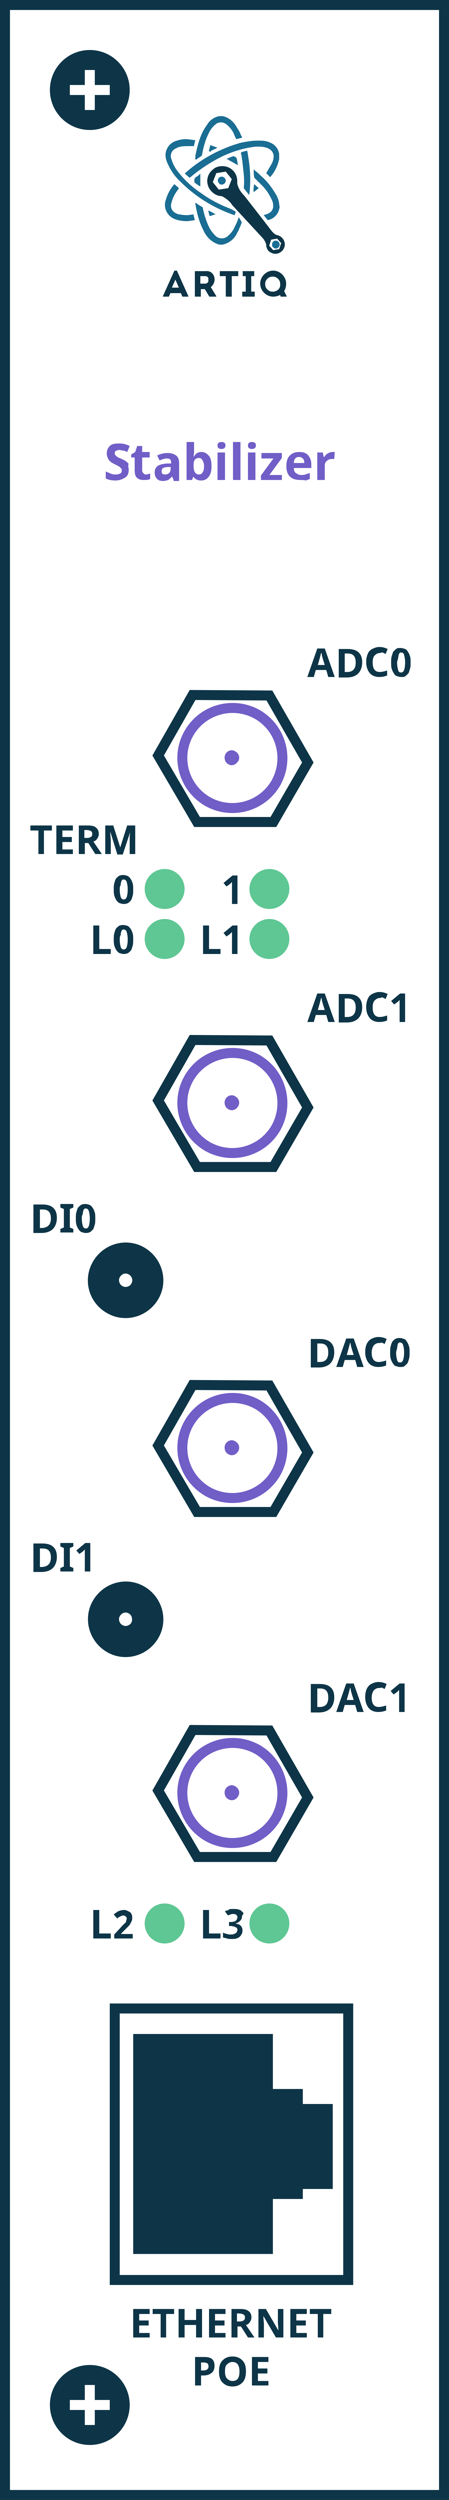 <?xml version="1.0" encoding="utf-8"?>
<!-- Generator: Adobe Illustrator 18.1.1, SVG Export Plug-In . SVG Version: 6.00 Build 0)  -->
<svg version="1.1" xmlns="http://www.w3.org/2000/svg" xmlns:xlink="http://www.w3.org/1999/xlink" x="0px" y="0px"
	 viewBox="3389 147.8 90 500" enable-background="new 3389 147.8 90 500" xml:space="preserve">
<g id="Kasli">
</g>
<g id="Kasli_with_backplane">
</g>
<g id="zotino">
</g>
<g id="Novo">
</g>
<g id="IDC_BNC_adapter_copy">
</g>
<g id="HD68">
</g>
<g id="Clocker">
</g>
<g id="Koster">
</g>
<g id="EEM_Octal">
</g>
<g id="EEM16x">
</g>
<g id="BNC_DIO__x28_new_x29_">
</g>
<g id="Urukul_2_">
</g>
<g id="Stabiliser">
	<g id="Group_127_1_" transform="translate(764 443)">
		<g id="Group_101_1_">
			<g id="Rectangle_1_14_" transform="translate(-764 -443)">
				<rect x="3389" y="147.8" fill="#FFFFFF" width="90" height="500"/>
				<rect x="3390" y="148.8" fill="none" stroke="#0D3547" stroke-width="2" width="88" height="498"/>
			</g>
			<g id="Group_100_1_">
				<g enable-background="new    ">
					<path fill="#715EC7" d="M2650.8-201.2c0,0.6-0.2,1.2-0.7,1.5s-1.1,0.6-1.9,0.6c-0.8,0-1.4-0.1-2-0.4v-1.4
						c0.5,0.2,0.9,0.4,1.2,0.5c0.3,0.1,0.6,0.1,0.9,0.1c0.3,0,0.6-0.1,0.8-0.2c0.2-0.1,0.3-0.3,0.3-0.6c0-0.1,0-0.3-0.1-0.4
						c-0.1-0.1-0.2-0.2-0.3-0.3s-0.5-0.3-0.9-0.5c-0.4-0.2-0.8-0.4-1-0.6c-0.2-0.2-0.4-0.4-0.5-0.7c-0.1-0.3-0.2-0.5-0.2-0.9
						c0-0.6,0.2-1.1,0.6-1.5c0.4-0.4,1-0.5,1.8-0.5c0.4,0,0.7,0,1.1,0.1s0.7,0.2,1.1,0.4l-0.5,1.2c-0.4-0.2-0.7-0.3-0.9-0.3
						s-0.5-0.1-0.7-0.1c-0.3,0-0.5,0.1-0.7,0.2c-0.2,0.1-0.2,0.3-0.2,0.5c0,0.1,0,0.2,0.1,0.3c0.1,0.1,0.2,0.2,0.3,0.3
						c0.1,0.1,0.5,0.3,1,0.5c0.7,0.3,1.1,0.6,1.4,1C2650.6-202.1,2650.8-201.7,2650.8-201.2z"/>
					<path fill="#715EC7" d="M2654.2-200.3c0.3,0,0.6-0.1,0.9-0.2v1.1c-0.4,0.2-0.8,0.2-1.4,0.2c-0.6,0-1-0.2-1.3-0.5
						c-0.3-0.3-0.4-0.8-0.4-1.4v-2.6h-0.7v-0.6l0.8-0.5l0.4-1.2h1v1.2h1.5v1.1h-1.5v2.6c0,0.2,0.1,0.4,0.2,0.5
						C2653.9-200.4,2654-200.3,2654.2-200.3z"/>
					<path fill="#715EC7" d="M2659.8-199.2l-0.3-0.7h0c-0.3,0.3-0.5,0.5-0.8,0.7c-0.3,0.1-0.6,0.2-1,0.2c-0.5,0-0.9-0.1-1.2-0.4
						c-0.3-0.3-0.5-0.7-0.5-1.3c0-0.6,0.2-1,0.6-1.3c0.4-0.3,1-0.4,1.8-0.5l0.9,0v-0.2c0-0.6-0.3-0.8-0.8-0.8
						c-0.4,0-0.9,0.1-1.5,0.4l-0.5-1c0.6-0.3,1.3-0.5,2.1-0.5c0.7,0,1.3,0.2,1.7,0.5s0.6,0.8,0.6,1.5v3.6H2659.8z M2659.3-201.8
						l-0.6,0c-0.4,0-0.8,0.1-1,0.2c-0.2,0.1-0.3,0.4-0.3,0.7c0,0.4,0.2,0.6,0.7,0.6c0.3,0,0.6-0.1,0.8-0.3c0.2-0.2,0.3-0.5,0.3-0.8
						V-201.8z"/>
					<path fill="#715EC7" d="M2665.4-204.8c0.6,0,1.1,0.3,1.5,0.8c0.4,0.5,0.5,1.2,0.5,2.1c0,0.9-0.2,1.6-0.6,2.1s-0.9,0.7-1.5,0.7
						c-0.6,0-1.1-0.2-1.5-0.7h-0.1l-0.2,0.6h-1.1v-7.6h1.5v1.8c0,0.2,0,0.6-0.1,1.1h0.1C2664.2-204.5,2664.7-204.8,2665.4-204.8z
						 M2664.9-203.6c-0.4,0-0.6,0.1-0.8,0.3c-0.2,0.2-0.3,0.6-0.3,1.1v0.2c0,0.6,0.1,1,0.3,1.3c0.2,0.3,0.5,0.4,0.8,0.4
						c0.3,0,0.5-0.1,0.7-0.4c0.2-0.3,0.3-0.7,0.3-1.2s-0.1-0.9-0.3-1.2C2665.4-203.5,2665.2-203.6,2664.9-203.6z"/>
					<path fill="#715EC7" d="M2668.6-206.1c0-0.5,0.3-0.7,0.8-0.7c0.5,0,0.8,0.2,0.8,0.7c0,0.2-0.1,0.4-0.2,0.5
						c-0.1,0.1-0.3,0.2-0.6,0.2C2668.9-205.4,2668.6-205.6,2668.6-206.1z M2670.1-199.2h-1.5v-5.5h1.5V-199.2z"/>
					<path fill="#715EC7" d="M2673.2-199.2h-1.5v-7.6h1.5V-199.2z"/>
					<path fill="#715EC7" d="M2674.7-206.1c0-0.5,0.3-0.7,0.8-0.7c0.5,0,0.8,0.2,0.8,0.7c0,0.2-0.1,0.4-0.2,0.5
						c-0.1,0.1-0.3,0.2-0.6,0.2C2675-205.4,2674.7-205.6,2674.7-206.1z M2676.2-199.2h-1.5v-5.5h1.5V-199.2z"/>
					<path fill="#715EC7" d="M2681.6-199.2h-4.3v-0.9l2.5-3.4h-2.4v-1.1h4.1v1l-2.5,3.4h2.5V-199.2z"/>
					<path fill="#715EC7" d="M2685.2-199.2c-0.9,0-1.6-0.2-2.1-0.7c-0.5-0.5-0.7-1.2-0.7-2.1c0-0.9,0.2-1.6,0.7-2.1
						c0.5-0.5,1.1-0.7,1.9-0.7c0.8,0,1.4,0.2,1.8,0.7s0.6,1,0.6,1.8v0.7h-3.5c0,0.4,0.1,0.8,0.4,1s0.6,0.4,1,0.4
						c0.3,0,0.6,0,0.9-0.1s0.6-0.2,0.9-0.3v1.2c-0.3,0.1-0.5,0.2-0.8,0.3C2685.9-199.2,2685.6-199.2,2685.2-199.2z M2684.9-203.8
						c-0.3,0-0.6,0.1-0.7,0.3c-0.2,0.2-0.3,0.5-0.3,0.9h2.1c0-0.4-0.1-0.7-0.3-0.9C2685.5-203.7,2685.3-203.8,2684.9-203.8z"/>
					<path fill="#715EC7" d="M2691.6-204.8c0.2,0,0.4,0,0.5,0l-0.1,1.4c-0.1,0-0.3,0-0.4,0c-0.5,0-0.8,0.1-1.1,0.4
						c-0.3,0.2-0.4,0.6-0.4,1v2.8h-1.5v-5.5h1.1l0.2,0.9h0.1c0.2-0.3,0.4-0.6,0.7-0.7C2691-204.7,2691.3-204.8,2691.6-204.8z"/>
				</g>
				<g id="artiq_14_" transform="translate(-785.044 -420.073)">
					<path id="Path_3_14_" fill="#1A6D93" d="M3465.3,174.6c0.4,0,0.8-0.4,0.8-0.8c0-0.4-0.3-0.8-0.8-0.8c-0.4,0-0.8,0.4-0.7,0.8
						C3464.5,174.2,3464.9,174.5,3465.3,174.6L3465.3,174.6z"/>
					<path id="Path_4_14_" fill="#1A6D93" d="M3447.1,159.6l0.9,0.8c0,0,0,0,0.1,0c1.8-1.5,3.7-2.8,5.8-3.9c2.3-1.2,4.8-2,7.4-2.3
						c0.2,0,0.4,0,0.6,0c0.7,0,1.4,0.1,2,0.4c0.6,0.3,1,0.9,1,1.5c0,0.6-0.2,1.2-0.5,1.7c-0.2,0.4-0.5,0.8-0.7,1.2l-0.3,0.5l0.8,0.8
						c0.8-0.9,1.4-2,1.7-3.2c0-0.1,0.1-0.3,0.1-0.4c0-0.1,0-0.1,0-0.2v-0.8c0,0,0,0,0,0s0-0.1,0-0.1c-0.2-1-0.8-1.8-1.8-2.2
						c-0.6-0.3-1.3-0.4-2-0.4c-0.2,0-0.4,0-0.6,0c-1.1,0-2.1,0.2-3.2,0.4c-4,1.1-7.8,3.1-10.9,5.8c-0.1,0.1-0.2,0.2-0.3,0.2
						C3447.2,159.5,3447.2,159.5,3447.1,159.6z"/>
					<path id="Path_5_14_" fill="#1A6D93" d="M3449.5,156.7c0.2-0.2,0.5-0.3,0.7-0.5c0.3-0.1,0.4-0.4,0.4-0.7
						c0.3-1.5,0.7-2.9,1.4-4.2c0.3-0.6,0.7-1.1,1.2-1.5c0.6-0.6,1.6-0.6,2.3,0c0.5,0.4,0.9,0.9,1.2,1.4c0.2,0.3,0.3,0.7,0.5,1.1
						c0.1,0.1,0.1,0.3,0.2,0.4l1.2-0.3c-0.1-0.2-0.2-0.4-0.3-0.6c-0.2-0.5-0.4-0.9-0.7-1.3c-0.6-1.2-1.6-2.1-2.9-2.4h-0.7
						c-1.1,0.2-2,0.9-2.5,1.8c-0.3,0.4-0.6,0.9-0.8,1.3c-0.7,1.4-1.1,2.9-1.4,4.4c-0.1,0.3-0.1,0.5-0.1,0.8c0,0.1,0,0.2-0.1,0.3
						C3449.4,156.8,3449.5,156.8,3449.5,156.7z"/>
					<path id="Path_6_14_" fill="#1A6D93" d="M3448.5,167.8c-0.3,0-0.5,0.1-0.8,0.1c-0.2,0-0.3,0-0.4,0c-0.5,0-1.1-0.1-1.6-0.2
						c-0.1,0-0.1,0-0.2-0.1c-0.9-0.3-1.4-1.2-1.1-2.1c0,0,0,0,0,0c0.2-0.9,0.6-1.7,1.1-2.4c0.1-0.1,0.2-0.3,0.3-0.4
						c0-0.1,0.1-0.1,0.1-0.2l-0.9-0.8c-0.8,0.9-1.4,2-1.7,3.1c-0.6,1.5,0.2,3.3,1.8,3.9c0.2,0.1,0.4,0.1,0.6,0.2
						c0.5,0.1,1.1,0.2,1.6,0.2c0.3,0,0.6,0,1-0.1c0.2,0,0.4,0,0.6-0.1l0.2,0l-0.3-1.2C3448.7,167.8,3448.6,167.8,3448.5,167.8z"/>
					<path id="Path_7_14_" fill="#1A6D93" d="M3447.3,167.9c0.1,0,0.3,0,0.4,0C3447.6,167.9,3447.4,167.9,3447.3,167.9z"/>
					<path id="Path_8_14_" fill="#1A6D93" d="M3445.7,167.7c0.5,0.2,1,0.2,1.6,0.2C3446.7,167.9,3446.2,167.8,3445.7,167.7z"/>
					<path id="Path_9_14_" fill="#1A6D93" d="M3447.3,169.1c-0.6,0-1.1-0.1-1.6-0.2C3446.2,169,3446.7,169.1,3447.3,169.1z"/>
					<path id="Path_10_14_" fill="#1A6D93" d="M3448.3,169c-0.4,0-0.7,0.1-1,0.1C3447.6,169.1,3447.9,169.1,3448.3,169z"/>
					<path id="Path_11_14_" fill="#1A6D93" d="M3457.7,157.6c-0.1-0.3-0.1-0.7-0.2-1c-0.1-0.3-0.4-0.4-0.7-0.5h0
						c-0.3,0.1-0.7,0.3-1,0.4c-0.1,0.1-0.2,0.1-0.4,0.1l2.3,1.3L3457.7,157.6z"/>
					<path id="Path_12_14_" fill="#1A6D93" d="M3450.2,159.6C3450.1,159.7,3450.1,159.7,3450.2,159.6c-0.1,0.1-0.2,0.1-0.2,0.2
						c-0.2,0.2-0.5,0.4-0.7,0.5c-0.2,0.1-0.3,0.4-0.3,0.6c0,0.1,0,0.1,0,0.2c0,0.1,0,0.2,0,0.2c0.3,0.3,0.6,0.5,0.9,0.7l0.2,0.1
						c0,0,0.1,0,0.1,0.1c0,0,0,0,0,0L3450.2,159.6C3450.2,159.6,3450.2,159.6,3450.2,159.6z"/>
					<path id="Path_13_14_" fill="#1A6D93" d="M3452.4,155L3452.4,155c0.3-0.1,0.6-0.3,0.9-0.4l0.3-0.2l-1.4-0.5l-0.3,1.2
						c0.1,0,0.2,0.1,0.3,0.1c0.1,0,0.1,0,0.2-0.1C3452.3,155.1,3452.3,155,3452.4,155z"/>
					<path id="Path_14_14_" fill="#1A6D93" d="M3452.3,155.1C3452.3,155.1,3452.3,155,3452.3,155.1L3452.3,155.1
						C3452.3,155,3452.3,155.1,3452.3,155.1z"/>
					<path id="Path_15_14_" fill="#1A6D93" d="M3461.9,162.5l-0.9-0.8c-0.1,0.5-0.2,1.1-0.1,1.6L3461.9,162.5z"/>
					<path id="Path_16_14_" fill="#1A6D93" d="M3451.9,167C3451.9,167,3451.9,167,3451.9,167c-0.1,0-0.1,0.1-0.1,0.1
						c0.1,0.3,0.1,0.5,0.2,0.8l0.1,0.2l1.2-0.4l-0.3-0.1C3452.7,167.4,3452.3,167.2,3451.9,167C3451.9,167,3451.9,167,3451.9,167z"
						/>
					<path id="Path_17_14_" fill="#1A6D93" d="M3454.5,161.8c0.4,0,0.8-0.4,0.8-0.8c0-0.4-0.4-0.8-0.8-0.8c-0.4,0-0.8,0.3-0.8,0.8
						C3453.8,161.5,3454.1,161.8,3454.5,161.8z"/>
					<path id="Path_18_14_" fill="#0D3547" d="M3464.8,174.9l1.2-0.2l0.4-1.2l-0.8-0.9l-1.2,0.2l-0.4,1.2L3464.8,174.9
						 M3453.9,162.8l1.9-0.3l0.7-1.8l-1.2-1.5l-1.9,0.3l-0.7,1.8L3453.9,162.8 M3454.6,158.1c1.7,0,3,1.3,3,3c0,0.2,0,0.3,0,0.5
						c0.2,0.9,0.7,1.7,1.4,2.4c0,0,3.3,4.2,5.6,7.2c0.3,0.3,0.6,0.6,1,0.7c1,0.2,1.7,1.2,1.5,2.2s-1.2,1.7-2.2,1.5
						c-0.4-0.1-0.8-0.3-1.1-0.6c-0.2-0.3-0.4-0.7-0.4-1.1l0,0v-0.1c-0.1-0.4-0.3-0.8-0.6-1.2l-6.2-6.7c-0.5-0.8-1.3-1.4-2.1-1.8
						c-0.8,0-1.6-0.4-2.2-1.1c-1.1-1.3-0.9-3.2,0.4-4.2c0,0,0,0,0,0C3453.2,158.3,3453.9,158.1,3454.6,158.1"/>
					<path id="Path_19_14_" fill="#0D3547" d="M3444.5,182.4l0.7-1.6l0.7,1.6H3444.5z M3445,179l-2.3,5.1v0.1h1.2l0.3-0.7h2.1
						l0.3,0.7h1.2v-0.1l-2.3-5.1L3445,179z"/>
					<path id="Path_20_14_" fill="#0D3547" d="M3451.2,181.6h-1v-1.5h1c0.4,0,0.7,0.3,0.6,0.7c0,0,0,0,0,0.1
						C3451.9,181.2,3451.6,181.6,3451.2,181.6C3451.2,181.6,3451.2,181.6,3451.2,181.6z M3452.3,182.3c0.6-0.5,0.9-1.3,0.7-2
						c-0.2-0.8-0.9-1.3-1.7-1.2h-2.2v5.1h1.2v-1.5h0.8l0.9,1.5h1.4v-0.1L3452.3,182.3L3452.3,182.3z"/>
					<path id="Path_21_14_" fill="#0D3547" d="M3455.3,180.1v4.1h1.2v-4.1h1.3v-1h-3.7v1H3455.3z"/>
					<path id="Path_22_14_" fill="#0D3547" d="M3458.7,179.1v1h0.6v3.1h-0.7v1h2.5v-1h-0.7v-3.1h0.6v-1H3458.7z"/>
					<path id="Path_23_14_" fill="#0D3547" d="M3464.8,183.2c-0.8,0.1-1.6-0.6-1.6-1.4c-0.1-0.8,0.6-1.6,1.4-1.6
						c0.8-0.1,1.6,0.6,1.6,1.4c0,0,0,0.1,0,0.1c0.1,0.8-0.5,1.4-1.3,1.5C3464.9,183.2,3464.8,183.2,3464.8,183.2z M3467,183.1
						c0.3-0.5,0.4-1,0.4-1.5c0-1.4-1.2-2.6-2.6-2.6c-1.4,0-2.6,1.2-2.6,2.6c0,1.4,1.2,2.6,2.6,2.6c0.5,0,0.9-0.1,1.3-0.3l0.1,0
						l0.1,0.3h1.2v-0.1L3467,183.1L3467,183.1z"/>
					<path id="Path_24_14_" fill="#1A6D93" d="M3456.4,166.7L3456.4,166.7c-2.1-0.8-4.1-1.8-5.9-3.1c-1.8-1.2-3.4-2.6-4.7-4.3
						c-0.6-0.7-1.1-1.6-1.4-2.6c-0.3-0.8,0-1.7,0.8-2.1c0.2-0.1,0.4-0.2,0.6-0.3c0.7-0.2,1.4-0.2,2.1-0.2l0.3,0l0.4,0l0.3,0l0.3-1.2
						l-0.2,0c-0.2,0-0.4-0.1-0.6-0.1c-0.4,0-0.7-0.1-1-0.1c-0.7,0-1.3,0.1-1.9,0.3c-1.1,0.3-1.9,1.1-2.2,2.2c-0.2,0.8,0,1.7,0.4,2.5
						c0.6,1.3,1.4,2.5,2.5,3.5c2.8,2.8,6.1,4.9,9.7,6.3c0.3,0.1,0.5,0.2,0.8,0.3c0.1,0,0.2,0.1,0.4,0.1l0.2-0.7L3456.4,166.7z"/>
					<path id="Path_25_14_" fill="#1A6D93" d="M3466,165.6C3465.9,165.6,3465.9,165.6,3466,165.6c-0.1-0.8-0.4-1.5-0.8-2.1
						c-0.8-1.3-1.7-2.5-2.9-3.5c-0.3-0.3-0.6-0.6-1-0.9c-0.1-0.1-0.3-0.2-0.4-0.4v0c0,0,0,0,0,0.1l0,0.3c0,0.4,0,0.8,0.1,1.2
						c0,0.1,0.1,0.2,0.1,0.2c0.2,0.2,0.4,0.4,0.5,0.5c0.3,0.3,0.6,0.6,1,1c0.9,0.9,1.5,1.9,2,3c0.2,0.4,0.2,0.9,0.2,1.3
						c-0.1,0.7-0.6,1.2-1.3,1.4c-0.2,0.1-0.4,0.1-0.6,0.2l0.8,1c0.1,0,0.3-0.1,0.4-0.1c0.9-0.3,1.7-1.1,1.9-2.1l0.1-0.3L3466,165.6
						L3466,165.6z"/>
					<path id="Path_26_14_" fill="#1A6D93" d="M3458.4,155.7c0.1,0.4,0.1,0.8,0.2,1.2c0.1,0.9,0.2,1.9,0.3,2.8
						c0.1,0.9,0.1,1.9,0,2.8l1.1,1.4c0-0.3,0.1-0.6,0.1-0.9c0.2-2.1,0.1-4.1-0.2-6.2c-0.1-0.4-0.1-0.8-0.2-1.2
						c0-0.2-0.1-0.4-0.1-0.6l-1.2,0.3c0,0,0,0,0,0.1C3458.3,155.6,3458.3,155.7,3458.4,155.7z"/>
					<path id="Path_27_14_" fill="#1A6D93" d="M3457.9,168.3c-0.2,0.6-0.4,1.2-0.7,1.7c-0.3,0.8-0.8,1.5-1.5,2.1
						c-0.7,0.6-1.7,0.6-2.4,0c-0.5-0.5-1-1.1-1.3-1.7c-0.6-1.2-1-2.5-1.3-3.9l0,0c0-0.1,0-0.2-0.1-0.2c-0.3-0.2-0.7-0.4-1.1-0.7
						c-0.1-0.1-0.2-0.1-0.3-0.2c0,0.1,0,0.2,0,0.2c0,0.2,0.1,0.4,0.1,0.6c0.3,1.7,0.8,3.4,1.6,4.9c0.6,1.3,1.7,2.3,3.1,2.7h0.7
						c1.3-0.3,2.4-1.2,2.9-2.4c0.2-0.3,0.3-0.5,0.4-0.8c0.2-0.4,0.4-0.9,0.5-1.3L3457.9,168.3z"/>
				</g>
				<g id="Group_18_14_" transform="translate(-566 -530)">
					<circle id="Ellipse_6_14_" fill="#0D3547" cx="3209" cy="252.8" r="8"/>
					<rect id="Rectangle_2_14_" x="3208" y="248.8" fill="#FFFFFF" width="2" height="8"/>
					<rect id="Rectangle_3_14_" x="3205" y="251.8" fill="#FFFFFF" width="8" height="2"/>
				</g>
				<g id="Group_93_1_">
					<g>
						<path id="Intersection_1_13_" fill="none" stroke="#0D3547" stroke-width="2" d="M2679.8-130.8l-15.3,0l-7.8-13.3l6.9-12.1
							l15.4,0.1l7.7,13.4L2679.8-130.8z"/>
						<path fill="none" stroke="#715EC7" stroke-width="2" stroke-miterlimit="10" d="M2662.9-148.6c2.8-4.8,8.9-6.4,13.7-3.7
							c4.8,2.8,6.4,8.9,3.7,13.7c-2.8,4.8-8.9,6.4-13.7,3.7C2661.8-137.7,2660.1-143.8,2662.9-148.6z"/>
						<path fill="#715EC7" d="M2670.2-144.4c0.4-0.7,1.3-1,2-0.5c0.7,0.4,1,1.3,0.5,2s-1.3,1-2,0.5
							C2670.1-142.7,2669.8-143.7,2670.2-144.4z"/>
					</g>
					<g enable-background="new    ">
						<path fill="#0D3547" d="M2690.8-159.8l-0.4-1.4h-2.1l-0.4,1.4h-1.3l2-5.7h1.5l2,5.7H2690.8z M2690.1-162.2
							c-0.4-1.2-0.6-1.9-0.6-2.1s-0.1-0.3-0.1-0.4c-0.1,0.3-0.3,1.2-0.7,2.5H2690.1z"/>
						<path fill="#0D3547" d="M2697.6-162.7c0,0.9-0.3,1.7-0.8,2.2s-1.3,0.8-2.3,0.8h-1.6v-5.7h1.8c0.9,0,1.7,0.2,2.2,0.7
							S2697.6-163.6,2697.6-162.7z M2696.3-162.7c0-1.2-0.5-1.8-1.6-1.8h-0.6v3.7h0.5C2695.7-160.8,2696.3-161.4,2696.3-162.7z"/>
						<path fill="#0D3547" d="M2701.2-164.6c-0.5,0-0.8,0.2-1.1,0.5s-0.4,0.8-0.4,1.4c0,1.3,0.5,1.9,1.4,1.9c0.4,0,0.9-0.1,1.5-0.3
							v1c-0.5,0.2-1,0.3-1.6,0.3c-0.8,0-1.5-0.3-1.9-0.8s-0.7-1.2-0.7-2.2c0-0.6,0.1-1.1,0.3-1.6s0.5-0.8,0.9-1s0.9-0.4,1.4-0.4
							c0.6,0,1.1,0.1,1.7,0.4l-0.4,1c-0.2-0.1-0.4-0.2-0.6-0.3S2701.4-164.6,2701.2-164.6z"/>
						<path fill="#0D3547" d="M2707.3-162.7c0,0.5,0,0.9-0.1,1.2s-0.2,0.7-0.3,0.9s-0.4,0.4-0.6,0.6s-0.5,0.2-0.9,0.2
							c-0.3,0-0.6-0.1-0.9-0.2s-0.4-0.3-0.6-0.6s-0.3-0.6-0.4-0.9s-0.1-0.8-0.1-1.2s0-0.9,0.1-1.2s0.2-0.7,0.3-0.9s0.4-0.4,0.6-0.6
							s0.5-0.2,0.9-0.2c0.3,0,0.6,0.1,0.9,0.2s0.4,0.3,0.6,0.6s0.3,0.6,0.4,0.9S2707.3-163.1,2707.3-162.7z M2704.6-162.7
							c0,0.7,0.1,1.1,0.2,1.5s0.3,0.5,0.6,0.5c0.3,0,0.5-0.2,0.6-0.5s0.2-0.8,0.2-1.5c0-0.7-0.1-1.1-0.2-1.5s-0.3-0.5-0.6-0.5
							c-0.1,0-0.3,0-0.3,0.1s-0.2,0.2-0.2,0.4s-0.1,0.4-0.1,0.6S2704.6-163,2704.6-162.7z"/>
					</g>
				</g>
				<g id="Group_77_3_" transform="translate(-566 -67)">
					<circle id="Ellipse_6-2_14_" fill="#0D3547" cx="3209" cy="252.8" r="8"/>
					<rect id="Rectangle_2-2_14_" x="3208" y="248.8" fill="#FFFFFF" width="2" height="8"/>
					<rect id="Rectangle_3-2_14_" x="3205" y="251.8" fill="#FFFFFF" width="8" height="2"/>
				</g>
				<g id="Group_94_1_" transform="translate(0 49)">
					<g>
						<path id="Intersection_1_4_" fill="none" stroke="#0D3547" stroke-width="2" d="M2679.8-110.8l-15.3,0l-7.8-13.3l6.9-12.1
							l15.4,0.1l7.7,13.4L2679.8-110.8z"/>
						<path fill="none" stroke="#715EC7" stroke-width="2" stroke-miterlimit="10" d="M2662.9-128.6c2.8-4.8,8.9-6.4,13.7-3.7
							c4.8,2.8,6.4,8.9,3.7,13.7c-2.8,4.8-8.9,6.4-13.7,3.7C2661.8-117.7,2660.1-123.8,2662.9-128.6z"/>
						<path fill="#715EC7" d="M2670.2-124.4c0.4-0.7,1.3-1,2-0.5c0.7,0.4,1,1.3,0.5,2c-0.4,0.7-1.3,1-2,0.5
							C2670.1-122.7,2669.8-123.7,2670.2-124.4z"/>
					</g>
					<g enable-background="new    ">
						<path fill="#0D3547" d="M2690.8-139.8l-0.4-1.4h-2.1l-0.4,1.4h-1.3l2-5.7h1.5l2,5.7H2690.8z M2690.1-142.2
							c-0.4-1.2-0.6-1.9-0.6-2.1s-0.1-0.3-0.1-0.4c-0.1,0.3-0.3,1.2-0.7,2.5H2690.1z"/>
						<path fill="#0D3547" d="M2697.6-142.7c0,0.9-0.3,1.7-0.8,2.2s-1.3,0.8-2.3,0.8h-1.6v-5.7h1.8c0.9,0,1.7,0.2,2.2,0.7
							S2697.6-143.6,2697.6-142.7z M2696.3-142.7c0-1.2-0.5-1.8-1.6-1.8h-0.6v3.7h0.5C2695.7-140.8,2696.3-141.4,2696.3-142.7z"/>
						<path fill="#0D3547" d="M2701.2-144.6c-0.5,0-0.8,0.2-1.1,0.5s-0.4,0.8-0.4,1.4c0,1.3,0.5,1.9,1.4,1.9c0.4,0,0.9-0.1,1.5-0.3
							v1c-0.5,0.2-1,0.3-1.6,0.3c-0.8,0-1.5-0.3-1.9-0.8s-0.7-1.2-0.7-2.2c0-0.6,0.1-1.1,0.3-1.6s0.5-0.8,0.9-1s0.9-0.4,1.4-0.4
							c0.6,0,1.1,0.1,1.7,0.4l-0.4,1c-0.2-0.1-0.4-0.2-0.6-0.3S2701.4-144.6,2701.2-144.6z"/>
						<path fill="#0D3547" d="M2706.3-139.8h-1.2v-3.3c0-0.1,0-0.1,0-0.2s0-0.2,0-0.3s0-0.2,0-0.3s0-0.2,0-0.3c0,0,0,0-0.1,0.1
							s-0.1,0.1-0.1,0.1s-0.1,0.1-0.1,0.1s-0.1,0.1-0.1,0.1l-0.7,0.5l-0.6-0.7l1.8-1.5h1V-139.8z"/>
					</g>
				</g>
				<g id="Group_95_1_" transform="translate(0 98)">
					<g enable-background="new    ">
						<path fill="#0D3547" d="M2692-122.7c0,0.9-0.3,1.7-0.8,2.2s-1.3,0.8-2.3,0.8h-1.6v-5.7h1.8c0.9,0,1.7,0.2,2.2,0.7
							S2692-123.6,2692-122.7z M2690.8-122.7c0-1.2-0.5-1.8-1.6-1.8h-0.6v3.7h0.5C2690.2-120.8,2690.8-121.4,2690.8-122.7z"/>
						<path fill="#0D3547" d="M2696.6-119.8l-0.4-1.4h-2.1l-0.4,1.4h-1.3l2-5.7h1.5l2,5.7H2696.6z M2695.9-122.2
							c-0.4-1.2-0.6-1.9-0.6-2.1c0-0.2-0.1-0.3-0.1-0.4c-0.1,0.3-0.3,1.2-0.7,2.5H2695.9z"/>
						<path fill="#0D3547" d="M2701-124.6c-0.5,0-0.8,0.2-1.1,0.5c-0.2,0.3-0.4,0.8-0.4,1.4c0,1.3,0.5,1.9,1.4,1.9
							c0.4,0,0.9-0.1,1.5-0.3v1c-0.5,0.2-1,0.3-1.6,0.3c-0.8,0-1.5-0.3-1.9-0.8s-0.7-1.2-0.7-2.2c0-0.6,0.1-1.1,0.3-1.6
							c0.2-0.4,0.5-0.8,0.9-1s0.9-0.4,1.4-0.4c0.6,0,1.1,0.1,1.7,0.4l-0.4,1c-0.2-0.1-0.4-0.2-0.6-0.3
							C2701.4-124.6,2701.2-124.6,2701-124.6z"/>
						<path fill="#0D3547" d="M2707.1-122.7c0,0.5,0,0.9-0.1,1.2c-0.1,0.4-0.2,0.7-0.3,0.9c-0.2,0.3-0.4,0.4-0.6,0.6
							s-0.5,0.2-0.9,0.2c-0.3,0-0.6-0.1-0.9-0.2s-0.4-0.3-0.6-0.6c-0.2-0.3-0.3-0.6-0.4-0.9c-0.1-0.4-0.1-0.8-0.1-1.2s0-0.9,0.1-1.2
							c0.1-0.4,0.2-0.7,0.3-0.9c0.2-0.3,0.4-0.4,0.6-0.6c0.2-0.1,0.5-0.2,0.9-0.2c0.3,0,0.6,0.1,0.9,0.2s0.4,0.3,0.6,0.6
							c0.2,0.3,0.3,0.6,0.4,0.9C2707.1-123.6,2707.1-123.1,2707.1-122.7z M2704.4-122.7c0,0.7,0.1,1.1,0.2,1.5s0.3,0.5,0.6,0.5
							c0.3,0,0.5-0.2,0.6-0.5c0.1-0.3,0.2-0.8,0.2-1.5c0-0.7-0.1-1.1-0.2-1.5c-0.1-0.3-0.3-0.5-0.6-0.5c-0.1,0-0.3,0-0.3,0.1
							c-0.1,0.1-0.2,0.2-0.2,0.4s-0.1,0.4-0.1,0.6S2704.4-123,2704.4-122.7z"/>
					</g>
					<g>
						<path id="Intersection_1_14_" fill="none" stroke="#0D3547" stroke-width="2" d="M2679.8-90.8l-15.3,0l-7.8-13.3l6.9-12.1
							l15.4,0.1l7.7,13.4L2679.8-90.8z"/>
						<path fill="none" stroke="#715EC7" stroke-width="2" stroke-miterlimit="10" d="M2662.9-108.6c2.8-4.8,8.9-6.4,13.7-3.7
							c4.8,2.8,6.4,8.9,3.7,13.7c-2.8,4.8-8.9,6.4-13.7,3.7C2661.8-97.7,2660.1-103.8,2662.9-108.6z"/>
						<path fill="#715EC7" d="M2670.2-104.4c0.4-0.7,1.3-1,2-0.5c0.7,0.4,1,1.3,0.5,2c-0.4,0.7-1.3,1-2,0.5
							C2670.1-102.7,2669.8-103.7,2670.2-104.4z"/>
					</g>
				</g>
				<g id="Group_96_1_" transform="translate(0 147)">
					<g>
						<path id="Intersection_1_15_" fill="none" stroke="#0D3547" stroke-width="2" d="M2679.8-70.8l-15.3,0l-7.8-13.3l6.9-12.1
							l15.4,0.1l7.7,13.4L2679.8-70.8z"/>
						<path fill="none" stroke="#715EC7" stroke-width="2" stroke-miterlimit="10" d="M2662.9-88.6c2.8-4.8,8.9-6.4,13.7-3.7
							c4.8,2.8,6.4,8.9,3.7,13.7c-2.8,4.8-8.9,6.4-13.7,3.7C2661.8-77.7,2660.1-83.8,2662.9-88.6z"/>
						<path fill="#715EC7" d="M2670.2-84.4c0.4-0.7,1.3-1,2-0.5c0.7,0.4,1,1.3,0.5,2c-0.4,0.7-1.3,1-2,0.5
							C2670.1-82.7,2669.8-83.7,2670.2-84.4z"/>
					</g>
					<g enable-background="new    ">
						<path fill="#0D3547" d="M2692-102.7c0,0.9-0.3,1.7-0.8,2.2s-1.3,0.8-2.3,0.8h-1.6v-5.7h1.8c0.9,0,1.7,0.2,2.2,0.7
							S2692-103.6,2692-102.7z M2690.8-102.7c0-1.2-0.5-1.8-1.6-1.8h-0.6v3.7h0.5C2690.2-100.8,2690.8-101.4,2690.8-102.7z"/>
						<path fill="#0D3547" d="M2696.6-99.8l-0.4-1.4h-2.1l-0.4,1.4h-1.3l2-5.7h1.5l2,5.7H2696.6z M2695.9-102.2
							c-0.4-1.2-0.6-1.9-0.6-2.1c0-0.2-0.1-0.3-0.1-0.4c-0.1,0.3-0.3,1.2-0.7,2.5H2695.9z"/>
						<path fill="#0D3547" d="M2701-104.6c-0.5,0-0.8,0.2-1.1,0.5c-0.2,0.3-0.4,0.8-0.4,1.4c0,1.3,0.5,1.9,1.4,1.9
							c0.4,0,0.9-0.1,1.5-0.3v1c-0.5,0.2-1,0.3-1.6,0.3c-0.8,0-1.5-0.3-1.9-0.8s-0.7-1.2-0.7-2.2c0-0.6,0.1-1.1,0.3-1.6
							c0.2-0.4,0.5-0.8,0.9-1s0.9-0.4,1.4-0.4c0.6,0,1.1,0.1,1.7,0.4l-0.4,1c-0.2-0.1-0.4-0.2-0.6-0.3
							C2701.4-104.6,2701.2-104.6,2701-104.6z"/>
						<path fill="#0D3547" d="M2706.2-99.8h-1.2v-3.3c0-0.1,0-0.2,0-0.2c0-0.1,0-0.2,0-0.3c0-0.1,0-0.2,0-0.3c0-0.1,0-0.2,0-0.3
							c0,0,0,0-0.1,0.1s-0.1,0.1-0.1,0.1c0,0-0.1,0.1-0.1,0.1s-0.1,0.1-0.1,0.1l-0.7,0.5l-0.6-0.7l1.8-1.5h1V-99.8z"/>
					</g>
				</g>
				<g id="Group_57_1_" transform="translate(-1196 -542)">
					<circle id="Ellipse_4_5_" fill="#5EC793" cx="3854" cy="424.6" r="4"/>
					<g enable-background="new    ">
						<path fill="#0D3547" d="M3829.9,417.6h-1.2v-4.7h-1.6v-1h4.3v1h-1.6V417.6z"/>
						<path fill="#0D3547" d="M3835.6,417.6h-3.3v-5.7h3.3v1h-2.1v1.3h1.9v1h-1.9v1.5h2.1V417.6z"/>
						<path fill="#0D3547" d="M3838,415.4v2.2h-1.2v-5.7h1.7c0.8,0,1.4,0.1,1.7,0.4c0.4,0.3,0.6,0.7,0.6,1.3c0,0.3-0.1,0.6-0.3,0.9
							c-0.2,0.3-0.4,0.5-0.8,0.6l1.7,2.5h-1.3l-1.4-2.2H3838z M3838,414.4h0.4c0.4,0,0.7-0.1,0.8-0.2c0.2-0.1,0.3-0.3,0.3-0.6
							c0-0.3-0.1-0.5-0.3-0.6c-0.2-0.1-0.5-0.2-0.9-0.2h-0.4V414.4z"/>
						<path fill="#0D3547" d="M3844.5,417.6l-1.4-4.5h0c0,0.9,0.1,1.5,0.1,1.8v2.7h-1.1v-5.7h1.6l1.4,4.4h0l1.4-4.4h1.6v5.7h-1.1
							v-2.7c0-0.1,0-0.3,0-0.4s0-0.6,0.1-1.3h0l-1.5,4.5H3844.5z"/>
					</g>
					<g enable-background="new    ">
						<path fill="#0D3547" d="M3829.9,417.6h-1.2v-4.7h-1.6v-1h4.3v1h-1.6V417.6z"/>
						<path fill="#0D3547" d="M3835.6,417.6h-3.3v-5.7h3.3v1h-2.1v1.3h1.9v1h-1.9v1.5h2.1V417.6z"/>
						<path fill="#0D3547" d="M3838,415.4v2.2h-1.2v-5.7h1.7c0.8,0,1.4,0.1,1.7,0.4c0.4,0.3,0.6,0.7,0.6,1.3c0,0.3-0.1,0.6-0.3,0.9
							c-0.2,0.3-0.4,0.5-0.8,0.6l1.7,2.5h-1.3l-1.4-2.2H3838z M3838,414.4h0.4c0.4,0,0.7-0.1,0.8-0.2c0.2-0.1,0.3-0.3,0.3-0.6
							c0-0.3-0.1-0.5-0.3-0.6c-0.2-0.1-0.5-0.2-0.9-0.2h-0.4V414.4z"/>
						<path fill="#0D3547" d="M3844.5,417.6l-1.4-4.5h0c0,0.9,0.1,1.5,0.1,1.8v2.7h-1.1v-5.7h1.6l1.4,4.4h0l1.4-4.4h1.6v5.7h-1.1
							v-2.7c0-0.1,0-0.3,0-0.4s0-0.6,0.1-1.3h0l-1.5,4.5H3844.5z"/>
					</g>
					<g enable-background="new    ">
						<path fill="#0D3547" d="M3847.7,424.7c0,0.5,0,0.9-0.1,1.2c-0.1,0.4-0.2,0.7-0.3,0.9c-0.2,0.3-0.4,0.4-0.6,0.6
							c-0.2,0.1-0.5,0.2-0.9,0.2c-0.3,0-0.6-0.1-0.9-0.2c-0.2-0.1-0.4-0.3-0.6-0.6c-0.2-0.3-0.3-0.6-0.4-0.9
							c-0.1-0.4-0.1-0.8-0.1-1.2s0-0.9,0.1-1.2c0.1-0.4,0.2-0.7,0.3-0.9s0.4-0.4,0.6-0.6c0.2-0.1,0.5-0.2,0.9-0.2
							c0.3,0,0.6,0.1,0.9,0.2c0.2,0.1,0.4,0.3,0.6,0.6s0.3,0.6,0.4,0.9C3847.7,423.8,3847.7,424.3,3847.7,424.7z M3845,424.7
							c0,0.7,0.1,1.1,0.2,1.5c0.1,0.3,0.3,0.5,0.6,0.5c0.3,0,0.5-0.2,0.6-0.5c0.1-0.3,0.2-0.8,0.2-1.5c0-0.7-0.1-1.1-0.2-1.5
							c-0.1-0.3-0.3-0.5-0.6-0.5c-0.1,0-0.3,0-0.3,0.1c-0.1,0.1-0.2,0.2-0.2,0.4c-0.1,0.2-0.1,0.4-0.1,0.6
							C3845,424.1,3845,424.4,3845,424.7z"/>
					</g>
					<circle id="Ellipse_4_6_" fill="#5EC793" cx="3875" cy="424.6" r="4"/>
					<g enable-background="new    ">
						<path fill="#0D3547" d="M3868.7,427.6h-1.2v-3.3c0-0.1,0-0.1,0-0.2c0-0.1,0-0.2,0-0.3s0-0.2,0-0.3s0-0.2,0-0.3
							c0,0,0,0-0.1,0.1s-0.1,0.1-0.1,0.1s-0.1,0.1-0.1,0.1c0,0-0.1,0.1-0.1,0.1l-0.7,0.5l-0.6-0.7l1.8-1.5h1V427.6z"/>
					</g>
					<circle id="Ellipse_4_8_" fill="#5EC793" cx="3854" cy="434.6" r="4"/>
					<g enable-background="new    ">
						<path fill="#0D3547" d="M3839.7,437.6v-5.7h1.2v4.7h2.3v1H3839.7z"/>
						<path fill="#0D3547" d="M3847.7,434.7c0,0.5,0,0.9-0.1,1.2c-0.1,0.4-0.2,0.7-0.3,0.9c-0.2,0.3-0.4,0.4-0.6,0.6
							c-0.2,0.1-0.5,0.2-0.9,0.2c-0.3,0-0.6-0.1-0.9-0.2c-0.2-0.1-0.4-0.3-0.6-0.6c-0.2-0.3-0.3-0.6-0.4-0.9
							c-0.1-0.4-0.1-0.8-0.1-1.2s0-0.9,0.1-1.2c0.1-0.4,0.2-0.7,0.3-0.9s0.4-0.4,0.6-0.6c0.2-0.1,0.5-0.2,0.9-0.2
							c0.3,0,0.6,0.1,0.9,0.2c0.2,0.1,0.4,0.3,0.6,0.6s0.3,0.6,0.4,0.9C3847.7,433.8,3847.7,434.3,3847.7,434.7z M3845,434.7
							c0,0.7,0.1,1.1,0.2,1.5c0.1,0.3,0.3,0.5,0.6,0.5c0.3,0,0.5-0.2,0.6-0.5c0.1-0.3,0.2-0.8,0.2-1.5c0-0.7-0.1-1.1-0.2-1.5
							c-0.1-0.3-0.3-0.5-0.6-0.5c-0.1,0-0.3,0-0.3,0.1c-0.1,0.1-0.2,0.2-0.2,0.4c-0.1,0.2-0.1,0.4-0.1,0.6
							C3845,434.1,3845,434.4,3845,434.7z"/>
					</g>
					<circle id="Ellipse_4_7_" fill="#5EC793" cx="3875" cy="434.6" r="4"/>
					<g enable-background="new    ">
						<path fill="#0D3547" d="M3861.7,437.6v-5.7h1.2v4.7h2.3v1H3861.7z"/>
						<path fill="#0D3547" d="M3868.7,437.6h-1.2v-3.3c0-0.1,0-0.1,0-0.2c0-0.1,0-0.2,0-0.3s0-0.2,0-0.3s0-0.2,0-0.3
							c0,0,0,0-0.1,0.1s-0.1,0.1-0.1,0.1s-0.1,0.1-0.1,0.1c0,0-0.1,0.1-0.1,0.1l-0.7,0.5l-0.6-0.7l1.8-1.5h1V437.6z"/>
					</g>
					<circle id="Ellipse_4_9_" fill="#5EC793" cx="3854" cy="631.5" r="4"/>
					<g enable-background="new    ">
						<path fill="#0D3547" d="M3839.7,634.5v-5.7h1.2v4.7h2.3v1H3839.7z"/>
						<path fill="#0D3547" d="M3847.7,634.5h-3.8v-0.8l1.3-1.4c0.2-0.2,0.3-0.4,0.5-0.5c0.1-0.2,0.3-0.3,0.4-0.4
							c0.1-0.1,0.2-0.3,0.2-0.4s0.1-0.3,0.1-0.5c0-0.2-0.1-0.3-0.2-0.4c-0.1-0.1-0.3-0.2-0.5-0.2c-0.2,0-0.4,0.1-0.6,0.2
							c-0.2,0.1-0.4,0.2-0.6,0.4l-0.7-0.8c0.1-0.1,0.2-0.2,0.4-0.3c0.1-0.1,0.3-0.2,0.4-0.3c0.2-0.1,0.3-0.1,0.5-0.2
							c0.2,0,0.4-0.1,0.6-0.1c0.3,0,0.5,0,0.7,0.1c0.2,0.1,0.4,0.2,0.6,0.3c0.2,0.1,0.3,0.3,0.4,0.5s0.1,0.4,0.1,0.7
							c0,0.2,0,0.4-0.1,0.6s-0.2,0.4-0.3,0.6c-0.1,0.2-0.3,0.4-0.5,0.6c-0.2,0.2-0.4,0.4-0.6,0.6l-0.7,0.7v0.1h2.3V634.5z"/>
					</g>
					<circle id="Ellipse_4_4_" fill="#5EC793" cx="3875" cy="631.5" r="4"/>
					<g enable-background="new    ">
						<path fill="#0D3547" d="M3861.7,634.5v-5.7h1.2v4.7h2.3v1H3861.7z"/>
						<path fill="#0D3547" d="M3869.5,630.1c0,0.2,0,0.4-0.1,0.5c-0.1,0.2-0.2,0.3-0.3,0.4c-0.1,0.1-0.2,0.2-0.4,0.3
							c-0.1,0.1-0.3,0.1-0.5,0.2v0c0.5,0.1,0.8,0.2,1,0.4c0.2,0.2,0.4,0.5,0.4,0.9c0,0.2,0,0.5-0.1,0.7s-0.2,0.4-0.4,0.6
							c-0.2,0.2-0.4,0.3-0.7,0.4c-0.3,0.1-0.6,0.1-1,0.1c-0.3,0-0.6,0-0.9-0.1c-0.3-0.1-0.5-0.1-0.8-0.2v-1c0.1,0.1,0.2,0.1,0.4,0.2
							c0.1,0,0.3,0.1,0.4,0.1c0.1,0,0.3,0.1,0.4,0.1c0.1,0,0.2,0,0.4,0c0.2,0,0.4,0,0.6-0.1s0.3-0.1,0.4-0.2
							c0.1-0.1,0.2-0.2,0.2-0.3c0-0.1,0.1-0.2,0.1-0.3c0-0.1,0-0.2-0.1-0.3c0-0.1-0.1-0.2-0.2-0.2c-0.1-0.1-0.2-0.1-0.4-0.2
							c-0.2,0-0.4-0.1-0.6-0.1h-0.4v-0.8h0.4c0.2,0,0.4,0,0.6-0.1c0.2,0,0.3-0.1,0.4-0.2c0.1-0.1,0.2-0.2,0.2-0.3s0.1-0.2,0.1-0.3
							c0-0.2-0.1-0.4-0.2-0.5c-0.1-0.1-0.3-0.2-0.6-0.2c-0.1,0-0.2,0-0.3,0c-0.1,0-0.2,0.1-0.3,0.1c-0.1,0-0.2,0.1-0.3,0.1
							c-0.1,0-0.1,0.1-0.2,0.1l-0.6-0.8c0.1-0.1,0.2-0.2,0.4-0.2s0.3-0.1,0.4-0.2c0.2-0.1,0.3-0.1,0.5-0.1c0.2,0,0.4,0,0.6,0
							c0.3,0,0.5,0,0.8,0.1s0.4,0.1,0.6,0.3s0.3,0.3,0.4,0.4S3869.5,629.9,3869.5,630.1z"/>
					</g>
				</g>
			</g>
		</g>
		<g>
			<g id="Path_30-2_4_" transform="translate(6.837 29.113) rotate(-90)">
				<path fill="#FFFFFF" d="M66,2647.2c-2.1-1.2-2.9-4-1.6-6.1c1.2-2.1,4-2.9,6.1-1.6c2.1,1.2,2.9,4,1.6,6.1
					C70.9,2647.7,68.2,2648.4,66,2647.2z"/>
				<path fill="#0D3547" d="M68.9,2642.2c-0.6-0.4-1.5-0.1-1.8,0.5c-0.4,0.6-0.1,1.5,0.5,1.8c0.6,0.4,1.5,0.1,1.8-0.5
					C69.8,2643.4,69.6,2642.6,68.9,2642.2 M72,2636.8c3.6,2.1,4.9,6.7,2.8,10.3c-2.1,3.6-6.7,4.9-10.3,2.8
					c-3.6-2.1-4.9-6.7-2.8-10.3C63.8,2635.9,68.4,2634.7,72,2636.8z"/>
			</g>
			<g enable-background="new    ">
				<path fill="#0D3547" d="M2636.4-51.6c0,0.9-0.3,1.7-0.8,2.2s-1.3,0.8-2.3,0.8h-1.6v-5.7h1.8c0.9,0,1.7,0.2,2.2,0.7
					S2636.4-52.5,2636.4-51.6z M2635.2-51.5c0-1.2-0.5-1.8-1.6-1.8h-0.6v3.7h0.5C2634.6-49.7,2635.2-50.3,2635.2-51.5z"/>
				<path fill="#0D3547" d="M2639.7-48.7h-2.6v-0.7l0.7-0.3v-3.7l-0.7-0.3v-0.7h2.6v0.7l-0.7,0.3v3.7l0.7,0.3V-48.7z"/>
				<path fill="#0D3547" d="M2644.1-51.5c0,0.5,0,0.9-0.1,1.2c-0.1,0.4-0.2,0.7-0.3,0.9c-0.2,0.3-0.4,0.4-0.6,0.6
					c-0.2,0.1-0.5,0.2-0.9,0.2c-0.3,0-0.6-0.1-0.9-0.2c-0.2-0.1-0.4-0.3-0.6-0.6c-0.2-0.3-0.3-0.6-0.4-0.9c-0.1-0.4-0.1-0.8-0.1-1.2
					s0-0.9,0.1-1.2c0.1-0.4,0.2-0.7,0.3-0.9s0.4-0.4,0.6-0.6c0.2-0.1,0.5-0.2,0.9-0.2c0.3,0,0.6,0.1,0.9,0.2
					c0.2,0.1,0.4,0.3,0.6,0.6s0.3,0.6,0.4,0.9C2644.1-52.4,2644.1-52,2644.1-51.5z M2641.4-51.5c0,0.7,0.1,1.1,0.2,1.5
					c0.1,0.3,0.3,0.5,0.6,0.5c0.3,0,0.5-0.2,0.6-0.5c0.1-0.3,0.2-0.8,0.2-1.5c0-0.7-0.1-1.1-0.2-1.5c-0.1-0.3-0.3-0.5-0.6-0.5
					c-0.1,0-0.3,0-0.3,0.1c-0.1,0.1-0.2,0.2-0.2,0.4c-0.1,0.2-0.1,0.4-0.1,0.6C2641.4-52.1,2641.4-51.8,2641.4-51.5z"/>
			</g>
		</g>
		<g>
			<g id="Path_30-2_5_" transform="translate(6.837 29.113) rotate(-90)">
				<path fill="#FFFFFF" d="M-1.8,2647.2c-2.1-1.2-2.9-4-1.6-6.1c1.2-2.1,4-2.9,6.1-1.6c2.1,1.2,2.9,4,1.6,6.1
					C3.1,2647.7,0.4,2648.4-1.8,2647.2z"/>
				<path fill="#0D3547" d="M1.1,2642.2c-0.6-0.4-1.5-0.1-1.8,0.5c-0.4,0.6-0.1,1.5,0.5,1.8s1.5,0.1,1.8-0.5
					C2,2643.4,1.8,2642.6,1.1,2642.2 M4.2,2636.8c3.6,2.1,4.9,6.7,2.8,10.3c-2.1,3.6-6.7,4.9-10.3,2.8c-3.6-2.1-4.9-6.7-2.8-10.3
					S0.6,2634.7,4.2,2636.8z"/>
			</g>
			<g enable-background="new    ">
				<path fill="#0D3547" d="M2636.4,16.2c0,0.9-0.3,1.7-0.8,2.2s-1.3,0.8-2.3,0.8h-1.6v-5.7h1.8c0.9,0,1.7,0.2,2.2,0.7
					S2636.4,15.3,2636.4,16.2z M2635.2,16.3c0-1.2-0.5-1.8-1.6-1.8h-0.6v3.7h0.5C2634.6,18.1,2635.2,17.5,2635.2,16.3z"/>
				<path fill="#0D3547" d="M2639.7,19.1h-2.6v-0.7l0.7-0.3v-3.7l-0.7-0.3v-0.7h2.6v0.7l-0.7,0.3v3.7l0.7,0.3V19.1z"/>
				<path fill="#0D3547" d="M2643.2,19.1h-1.2v-3.3c0-0.1,0-0.1,0-0.2c0-0.1,0-0.2,0-0.3s0-0.2,0-0.3s0-0.2,0-0.3c0,0,0,0-0.1,0.1
					s-0.1,0.1-0.1,0.1s-0.1,0.1-0.1,0.1c0,0-0.1,0.1-0.1,0.1l-0.7,0.5l-0.6-0.7l1.8-1.5h1V19.1z"/>
			</g>
		</g>
	</g>
	<g id="Group_70_1_" transform="translate(-187 1039)">
		<rect id="Rectangle_10_1_" x="3602.7" y="-484.4" fill="#0D3547" width="28" height="44"/>
		<rect id="Rectangle_11_1_" x="3624.7" y="-473.4" fill="#0D3547" width="12" height="22"/>
		<rect id="Rectangle_12_1_" x="3630.7" y="-470.4" fill="#0D3547" width="12" height="17"/>
		<rect x="3599" y="-489.5" fill="none" stroke="#0D3547" stroke-width="2" width="46.8" height="54.3"/>
		<g enable-background="new    ">
			<path fill="#0D3547" d="M3606-423.7h-3.3v-5.7h3.3v1h-2.1v1.3h1.9v1h-1.9v1.5h2.1V-423.7z"/>
			<path fill="#0D3547" d="M3609.4-423.7h-1.2v-4.7h-1.6v-1h4.3v1h-1.6V-423.7z"/>
			<path fill="#0D3547" d="M3616.5-423.7h-1.2v-2.5h-2.3v2.5h-1.2v-5.7h1.2v2.2h2.3v-2.2h1.2V-423.7z"/>
			<path fill="#0D3547" d="M3621.2-423.7h-3.3v-5.7h3.3v1h-2.1v1.3h1.9v1h-1.9v1.5h2.1V-423.7z"/>
			<path fill="#0D3547" d="M3623.6-425.9v2.2h-1.2v-5.7h1.7c0.8,0,1.3,0.1,1.7,0.4c0.4,0.3,0.6,0.7,0.6,1.3c0,0.3-0.1,0.6-0.3,0.9
				c-0.2,0.3-0.4,0.5-0.8,0.6l1.7,2.5h-1.3l-1.4-2.2H3623.6z M3623.6-426.9h0.4c0.4,0,0.7-0.1,0.8-0.2c0.2-0.1,0.3-0.3,0.3-0.6
				c0-0.3-0.1-0.5-0.3-0.6c-0.2-0.1-0.5-0.2-0.9-0.2h-0.4V-426.9z"/>
			<path fill="#0D3547" d="M3632.8-423.7h-1.5l-2.5-4.3h0c0,0.8,0.1,1.3,0.1,1.6v2.7h-1.1v-5.7h1.5l2.5,4.3h0c0-0.7-0.1-1.3-0.1-1.6
				v-2.7h1.1V-423.7z"/>
			<path fill="#0D3547" d="M3637.5-423.7h-3.3v-5.7h3.3v1h-2.1v1.3h1.9v1h-1.9v1.5h2.1V-423.7z"/>
			<path fill="#0D3547" d="M3640.9-423.7h-1.2v-4.7h-1.6v-1h4.3v1h-1.6V-423.7z"/>
			<path fill="#0D3547" d="M3619-418c0,0.6-0.2,1.1-0.6,1.4c-0.4,0.3-0.9,0.5-1.6,0.5h-0.5v2h-1.2v-5.7h1.8c0.7,0,1.2,0.1,1.6,0.4
				C3618.9-419,3619-418.6,3619-418z M3616.3-417.1h0.4c0.4,0,0.7-0.1,0.8-0.2c0.2-0.1,0.3-0.4,0.3-0.6c0-0.3-0.1-0.5-0.2-0.6
				c-0.2-0.1-0.4-0.2-0.7-0.2h-0.6V-417.1z"/>
			<path fill="#0D3547" d="M3625.3-416.9c0,0.9-0.2,1.7-0.7,2.2s-1.1,0.8-2,0.8s-1.5-0.3-2-0.8s-0.7-1.2-0.7-2.2s0.2-1.7,0.7-2.2
				c0.5-0.5,1.1-0.8,2-0.8c0.9,0,1.5,0.3,2,0.8S3625.3-417.9,3625.3-416.9z M3621.1-416.9c0,0.6,0.1,1.1,0.4,1.4s0.6,0.5,1.1,0.5
				c1,0,1.4-0.6,1.4-1.9c0-1.3-0.5-1.9-1.4-1.9c-0.5,0-0.8,0.2-1.1,0.5C3621.2-418.1,3621.1-417.6,3621.1-416.9z"/>
			<path fill="#0D3547" d="M3629.8-414.1h-3.3v-5.7h3.3v1h-2.1v1.3h1.9v1h-1.9v1.5h2.1V-414.1z"/>
		</g>
	</g>
</g>
</svg>
